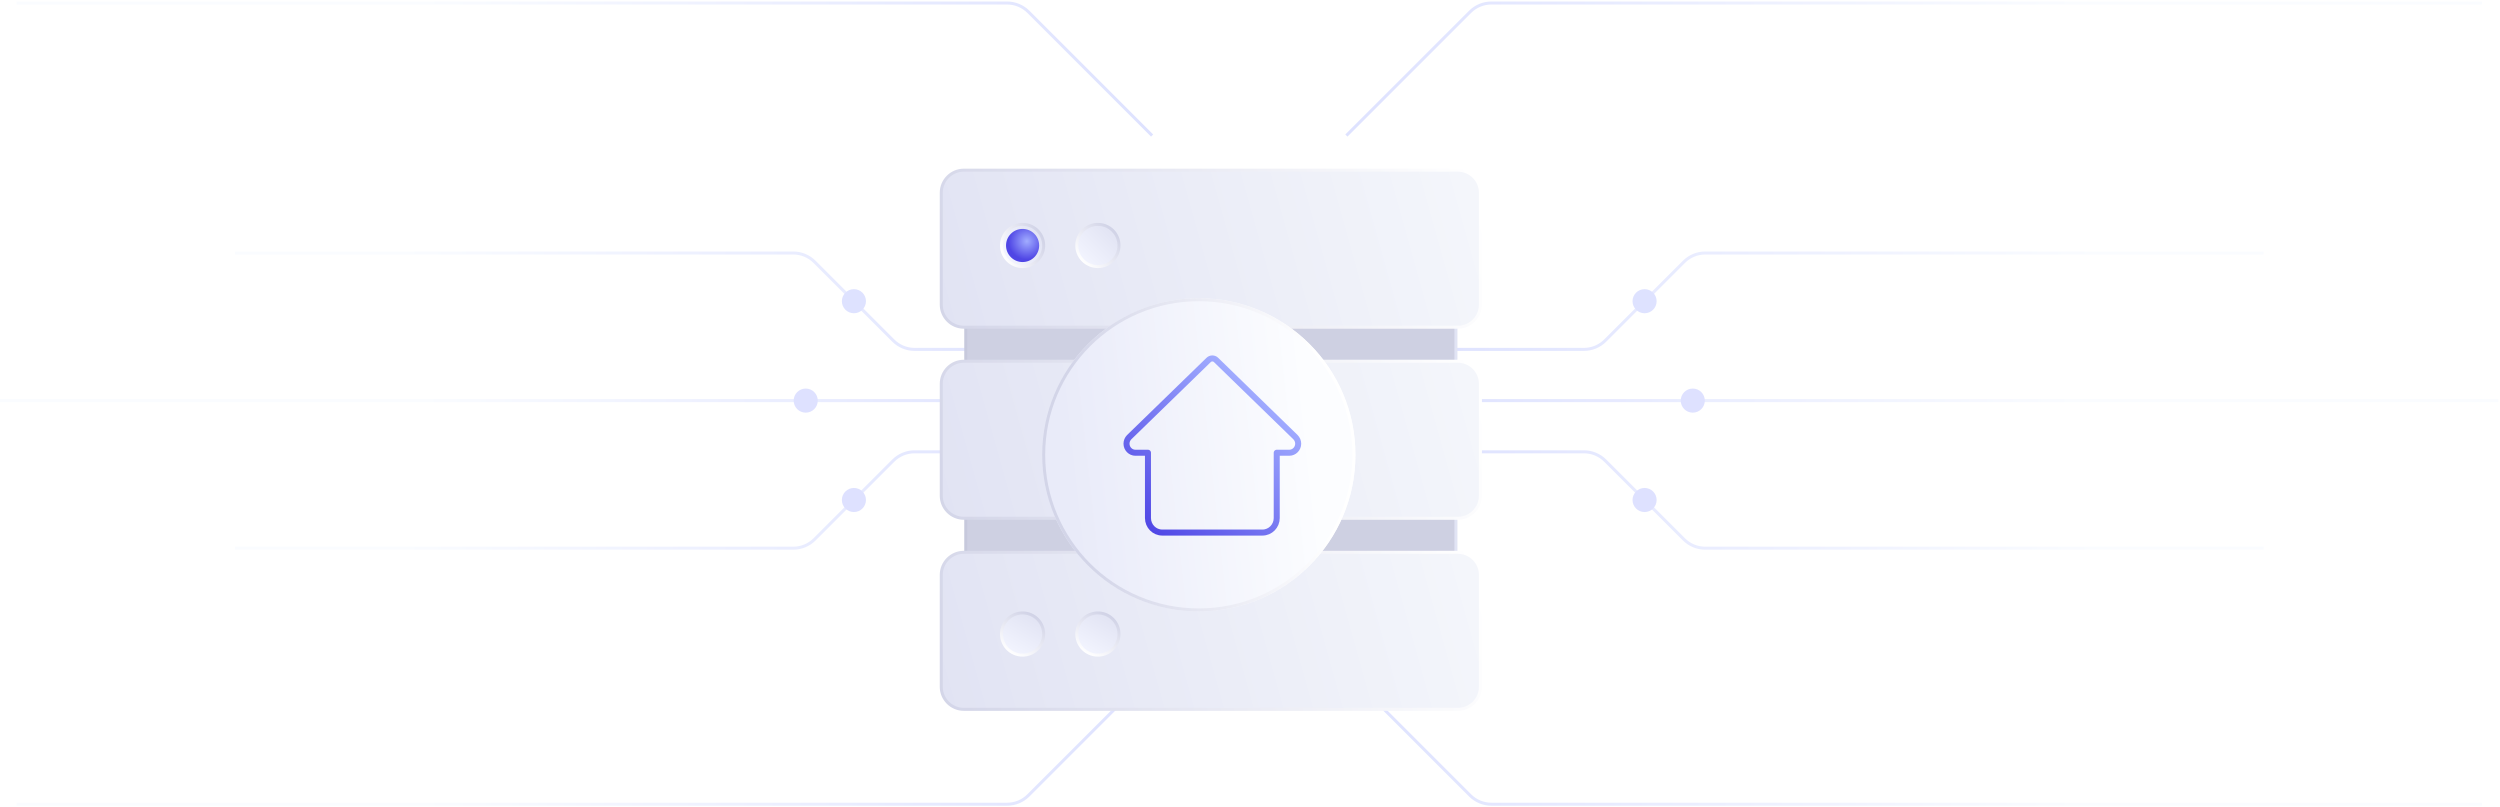 <?xml version="1.0" encoding="UTF-8"?> <svg xmlns="http://www.w3.org/2000/svg" width="830" height="268" viewBox="0 0 830 268" fill="none"><path d="M447 223L488.071 264.071C489.946 265.946 492.49 267 495.142 267H824" stroke="url(#paint0_linear_2172_4084)"></path><path d="M447 45L488.071 3.929C489.946 2.054 492.49 1 495.142 1L824 1" stroke="url(#paint1_linear_2172_4084)"></path><path d="M473 116L525.858 116C528.51 116 531.054 114.946 532.929 113.071L559.071 86.928C560.946 85.053 563.49 83.999 566.142 83.999L751.5 83.999" stroke="url(#paint2_linear_2172_4084)"></path><path d="M473 150L525.858 150C528.51 150 531.054 151.053 532.929 152.928L559.071 179.071C560.946 180.946 563.49 182 566.142 182L751.5 181.999" stroke="url(#paint3_linear_2172_4084)"></path><path d="M467 133L829.5 132.999" stroke="url(#paint4_linear_2172_4084)"></path><circle cx="4" cy="4" r="4" transform="matrix(-4.37114e-08 -1 -1 4.37114e-08 550 170)" fill="#DEE1FF"></circle><circle cx="4" cy="4" r="4" transform="matrix(-4.37114e-08 -1 -1 4.37114e-08 566 137)" fill="#DEE1FF"></circle><circle cx="4" cy="4" r="4" transform="matrix(-4.37114e-08 -1 -1 4.37114e-08 550 104)" fill="#DEE2FF"></circle><path d="M382.5 223L341.429 264.071C339.554 265.946 337.01 267 334.358 267H5.5" stroke="url(#paint5_linear_2172_4084)"></path><path d="M382.5 45L341.429 3.929C339.554 2.054 337.01 1 334.358 1L5.5 1" stroke="url(#paint6_linear_2172_4084)"></path><path d="M356.5 116L303.642 116C300.99 116 298.446 114.946 296.571 113.071L270.429 86.928C268.554 85.053 266.01 83.999 263.358 83.999L78 83.999" stroke="url(#paint7_linear_2172_4084)"></path><path d="M356.5 150L303.642 150C300.99 150 298.446 151.053 296.571 152.928L270.429 179.071C268.554 180.946 266.01 182 263.358 182L78 181.999" stroke="url(#paint8_linear_2172_4084)"></path><path d="M362.5 133L0 132.999" stroke="url(#paint9_linear_2172_4084)"></path><circle cx="283.5" cy="166" r="4" transform="rotate(-90 283.5 166)" fill="#DEE1FF"></circle><circle cx="267.5" cy="133" r="4" transform="rotate(-90 267.5 133)" fill="#DEE1FF"></circle><circle cx="283.5" cy="99.999" r="4" transform="rotate(-90 283.5 99.999)" fill="#DEE2FF"></circle><g filter="url(#filter0_d_2172_4084)"><path d="M332.633 142C332.633 137.857 335.991 134.5 340.133 134.5H487.868C492.01 134.5 495.368 137.857 495.368 142V179.132C495.368 183.274 492.01 186.632 487.868 186.632H340.133C335.991 186.632 332.633 183.274 332.633 179.132V142Z" fill="#CED0E2" stroke="url(#paint10_linear_2172_4084)"></path><path d="M332.633 85.072C332.633 80.93 335.991 77.572 340.133 77.572H487.868C492.01 77.572 495.368 80.93 495.368 85.072V122.204C495.368 126.346 492.01 129.704 487.868 129.704H340.133C335.991 129.704 332.633 126.346 332.633 122.204V85.072Z" fill="#CED0E2" stroke="url(#paint11_linear_2172_4084)"></path><path d="M324.5 51.999C324.5 47.857 327.858 44.499 332 44.499H496C500.142 44.499 503.5 47.857 503.5 51.999V89.132C503.5 93.274 500.142 96.632 496 96.632H332C327.858 96.632 324.5 93.274 324.5 89.132V51.999Z" fill="url(#paint12_linear_2172_4084)" stroke="url(#paint13_linear_2172_4084)"></path><path d="M324.5 115.433C324.5 111.291 327.858 107.933 332 107.933H496C500.142 107.933 503.5 111.291 503.5 115.433V152.566C503.5 156.708 500.142 160.066 496 160.066H332C327.858 160.066 324.5 156.708 324.5 152.566V115.433Z" fill="url(#paint14_linear_2172_4084)" stroke="url(#paint15_linear_2172_4084)"></path><path d="M324.5 178.868C324.5 174.726 327.858 171.368 332 171.368H496C500.142 171.368 503.5 174.726 503.5 178.868V216C503.5 220.142 500.142 223.5 496 223.5H332C327.858 223.5 324.5 220.142 324.5 216V178.868Z" fill="url(#paint16_linear_2172_4084)" stroke="url(#paint17_linear_2172_4084)"></path><g filter="url(#filter1_d_2172_4084)"><circle cx="414" cy="135" r="52" fill="url(#paint18_linear_2172_4084)"></circle><circle cx="414" cy="135" r="51.5" stroke="url(#paint19_linear_2172_4084)"></circle></g><g filter="url(#filter2_i_2172_4084)"><path d="M442.095 129.132L415.732 103.502C415.044 102.833 413.956 102.833 413.268 103.502L386.879 129.159C386.321 129.725 386 130.505 386 131.303C386 132.962 387.332 134.314 388.969 134.314H393.125V155.993C393.125 158.655 395.251 160.811 397.875 160.811H431.125C433.749 160.811 435.875 158.655 435.875 155.993V134.314H440.031C441.668 134.314 443 132.962 443 131.303C443 130.505 442.679 129.725 442.095 129.132Z" stroke="url(#paint20_linear_2172_4084)" stroke-width="2" stroke-linejoin="round"></path></g><circle cx="351.501" cy="69.5" r="7" transform="rotate(60 351.501 69.5)" fill="url(#paint21_linear_2172_4084)" stroke="url(#paint22_linear_2172_4084)"></circle><circle cx="351.5" cy="69.5" r="5.5" transform="rotate(45 351.5 69.5)" fill="url(#paint23_radial_2172_4084)"></circle><circle cx="351.499" cy="198.501" r="7" transform="rotate(30 351.499 198.501)" fill="url(#paint24_linear_2172_4084)" stroke="url(#paint25_linear_2172_4084)"></circle><circle cx="376.5" cy="69.5" r="7" transform="rotate(45 376.5 69.5)" fill="url(#paint26_linear_2172_4084)" stroke="url(#paint27_linear_2172_4084)"></circle><circle cx="376.499" cy="198.501" r="7" transform="rotate(30 376.499 198.501)" fill="url(#paint28_linear_2172_4084)" stroke="url(#paint29_linear_2172_4084)"></circle></g><defs><filter id="filter0_d_2172_4084" x="298.2" y="42.2" width="207.6" height="207.6" filterUnits="userSpaceOnUse" color-interpolation-filters="sRGB"><feFlood flood-opacity="0" result="BackgroundImageFix"></feFlood><feColorMatrix in="SourceAlpha" type="matrix" values="0 0 0 0 0 0 0 0 0 0 0 0 0 0 0 0 0 0 127 0" result="hardAlpha"></feColorMatrix><feOffset dx="-12" dy="12"></feOffset><feGaussianBlur stdDeviation="6.9"></feGaussianBlur><feComposite in2="hardAlpha" operator="out"></feComposite><feColorMatrix type="matrix" values="0 0 0 0 0.845 0 0 0 0 0.85 0 0 0 0 0.879 0 0 0 0.16 0"></feColorMatrix><feBlend mode="normal" in2="BackgroundImageFix" result="effect1_dropShadow_2172_4084"></feBlend><feBlend mode="normal" in="SourceGraphic" in2="effect1_dropShadow_2172_4084" result="shape"></feBlend></filter><filter id="filter1_d_2172_4084" x="347.2" y="76.2" width="125.6" height="125.6" filterUnits="userSpaceOnUse" color-interpolation-filters="sRGB"><feFlood flood-opacity="0" result="BackgroundImageFix"></feFlood><feColorMatrix in="SourceAlpha" type="matrix" values="0 0 0 0 0 0 0 0 0 0 0 0 0 0 0 0 0 0 127 0" result="hardAlpha"></feColorMatrix><feOffset dx="-4" dy="4"></feOffset><feGaussianBlur stdDeviation="5.4"></feGaussianBlur><feComposite in2="hardAlpha" operator="out"></feComposite><feColorMatrix type="matrix" values="0 0 0 0 0.797 0 0 0 0 0.803 0 0 0 0 0.833 0 0 0 0.31 0"></feColorMatrix><feBlend mode="normal" in2="BackgroundImageFix" result="effect1_dropShadow_2172_4084"></feBlend><feBlend mode="normal" in="SourceGraphic" in2="effect1_dropShadow_2172_4084" result="shape"></feBlend></filter><filter id="filter2_i_2172_4084" x="385" y="102" width="59" height="63.811" filterUnits="userSpaceOnUse" color-interpolation-filters="sRGB"><feFlood flood-opacity="0" result="BackgroundImageFix"></feFlood><feBlend mode="normal" in="SourceGraphic" in2="BackgroundImageFix" result="shape"></feBlend><feColorMatrix in="SourceAlpha" type="matrix" values="0 0 0 0 0 0 0 0 0 0 0 0 0 0 0 0 0 0 127 0" result="hardAlpha"></feColorMatrix><feOffset dy="4"></feOffset><feGaussianBlur stdDeviation="6.15"></feGaussianBlur><feComposite in2="hardAlpha" operator="arithmetic" k2="-1" k3="1"></feComposite><feColorMatrix type="matrix" values="0 0 0 0 0 0 0 0 0 0 0 0 0 0 0 0 0 0 0.14 0"></feColorMatrix><feBlend mode="normal" in2="shape" result="effect1_innerShadow_2172_4084"></feBlend></filter><linearGradient id="paint0_linear_2172_4084" x1="447" y1="245" x2="824" y2="245" gradientUnits="userSpaceOnUse"><stop stop-color="#DEE2FF"></stop><stop offset="0.644" stop-color="#FAFCFF"></stop></linearGradient><linearGradient id="paint1_linear_2172_4084" x1="447" y1="23" x2="824" y2="23" gradientUnits="userSpaceOnUse"><stop stop-color="#DEE2FF"></stop><stop offset="0.644" stop-color="#FAFCFF"></stop></linearGradient><linearGradient id="paint2_linear_2172_4084" x1="473" y1="99.999" x2="751.5" y2="99.999" gradientUnits="userSpaceOnUse"><stop stop-color="#DEE2FF"></stop><stop offset="0.801" stop-color="#FAFCFF"></stop></linearGradient><linearGradient id="paint3_linear_2172_4084" x1="473" y1="166" x2="751.5" y2="165.999" gradientUnits="userSpaceOnUse"><stop stop-color="#DEE2FF"></stop><stop offset="0.801" stop-color="#FAFCFF"></stop></linearGradient><linearGradient id="paint4_linear_2172_4084" x1="467" y1="132.5" x2="829.5" y2="132.499" gradientUnits="userSpaceOnUse"><stop stop-color="#DEE2FF"></stop><stop offset="0.614" stop-color="#FAFCFF"></stop></linearGradient><linearGradient id="paint5_linear_2172_4084" x1="382.5" y1="245" x2="5.5" y2="245" gradientUnits="userSpaceOnUse"><stop stop-color="#DEE2FF"></stop><stop offset="0.644" stop-color="#FAFCFF"></stop></linearGradient><linearGradient id="paint6_linear_2172_4084" x1="382.5" y1="23" x2="5.5" y2="23" gradientUnits="userSpaceOnUse"><stop stop-color="#DEE2FF"></stop><stop offset="0.644" stop-color="#FAFCFF"></stop></linearGradient><linearGradient id="paint7_linear_2172_4084" x1="356.5" y1="99.999" x2="78" y2="99.999" gradientUnits="userSpaceOnUse"><stop stop-color="#DEE2FF"></stop><stop offset="0.801" stop-color="#FAFCFF"></stop></linearGradient><linearGradient id="paint8_linear_2172_4084" x1="356.5" y1="166" x2="78" y2="165.999" gradientUnits="userSpaceOnUse"><stop stop-color="#DEE2FF"></stop><stop offset="0.801" stop-color="#FAFCFF"></stop></linearGradient><linearGradient id="paint9_linear_2172_4084" x1="362.5" y1="132.5" x2="2.18557e-08" y2="132.499" gradientUnits="userSpaceOnUse"><stop stop-color="#DEE2FF"></stop><stop offset="0.614" stop-color="#FAFCFF"></stop></linearGradient><linearGradient id="paint10_linear_2172_4084" x1="332.133" y1="160.566" x2="495.868" y2="160.566" gradientUnits="userSpaceOnUse"><stop stop-color="#C7C9DC"></stop><stop offset="1" stop-color="#E1E4F4"></stop></linearGradient><linearGradient id="paint11_linear_2172_4084" x1="332.133" y1="103.638" x2="495.868" y2="103.638" gradientUnits="userSpaceOnUse"><stop stop-color="#C7C9DC"></stop><stop offset="1" stop-color="#E1E4F4"></stop></linearGradient><linearGradient id="paint12_linear_2172_4084" x1="498" y1="45.5" x2="324" y2="94" gradientUnits="userSpaceOnUse"><stop stop-color="#F4F6FB"></stop><stop offset="1" stop-color="#E1E3F3"></stop></linearGradient><linearGradient id="paint13_linear_2172_4084" x1="324" y1="97" x2="500.5" y2="46" gradientUnits="userSpaceOnUse"><stop stop-color="#D3D5E8"></stop><stop offset="1" stop-color="white"></stop></linearGradient><linearGradient id="paint14_linear_2172_4084" x1="498" y1="108.934" x2="324" y2="157.434" gradientUnits="userSpaceOnUse"><stop stop-color="#F4F6FB"></stop><stop offset="1" stop-color="#E1E3F3"></stop></linearGradient><linearGradient id="paint15_linear_2172_4084" x1="324" y1="160.434" x2="500.5" y2="109.434" gradientUnits="userSpaceOnUse"><stop stop-color="#D3D5E8"></stop><stop offset="1" stop-color="white"></stop></linearGradient><linearGradient id="paint16_linear_2172_4084" x1="498" y1="172.368" x2="324" y2="220.868" gradientUnits="userSpaceOnUse"><stop stop-color="#F4F6FB"></stop><stop offset="1" stop-color="#E1E3F3"></stop></linearGradient><linearGradient id="paint17_linear_2172_4084" x1="324" y1="223.868" x2="500.5" y2="172.868" gradientUnits="userSpaceOnUse"><stop stop-color="#D3D5E8"></stop><stop offset="1" stop-color="white"></stop></linearGradient><linearGradient id="paint18_linear_2172_4084" x1="447.5" y1="95.37" x2="366.681" y2="104.356" gradientUnits="userSpaceOnUse"><stop stop-color="#FCFDFF"></stop><stop offset="1" stop-color="#E9EBF9"></stop></linearGradient><linearGradient id="paint19_linear_2172_4084" x1="378" y1="172.893" x2="458.909" y2="165.123" gradientUnits="userSpaceOnUse"><stop stop-color="#D3D5E8"></stop><stop offset="1" stop-color="white"></stop></linearGradient><linearGradient id="paint20_linear_2172_4084" x1="393.5" y1="161" x2="433" y2="117" gradientUnits="userSpaceOnUse"><stop stop-color="#4F46E5"></stop><stop offset="1" stop-color="#A1ACFF"></stop></linearGradient><linearGradient id="paint21_linear_2172_4084" x1="351.501" y1="62" x2="351.501" y2="77" gradientUnits="userSpaceOnUse"><stop stop-color="#E1E3F3"></stop><stop offset="1" stop-color="#F3F5FF"></stop></linearGradient><linearGradient id="paint22_linear_2172_4084" x1="351.501" y1="62" x2="351.501" y2="77" gradientUnits="userSpaceOnUse"><stop stop-color="#D0D2E6"></stop><stop offset="1" stop-color="white"></stop></linearGradient><radialGradient id="paint23_radial_2172_4084" cx="0" cy="0" r="1" gradientUnits="userSpaceOnUse" gradientTransform="translate(351.5 67.5) rotate(55.008) scale(6.103)"><stop stop-color="#A1ACFF"></stop><stop offset="1" stop-color="#4F46E5"></stop></radialGradient><linearGradient id="paint24_linear_2172_4084" x1="351.499" y1="191.001" x2="351.499" y2="206.001" gradientUnits="userSpaceOnUse"><stop stop-color="#E1E3F3"></stop><stop offset="1" stop-color="#F3F5FF"></stop></linearGradient><linearGradient id="paint25_linear_2172_4084" x1="351.499" y1="191.001" x2="351.499" y2="206.001" gradientUnits="userSpaceOnUse"><stop stop-color="#D0D2E6"></stop><stop offset="1" stop-color="white"></stop></linearGradient><linearGradient id="paint26_linear_2172_4084" x1="376.5" y1="62" x2="376.5" y2="77" gradientUnits="userSpaceOnUse"><stop stop-color="#E1E3F3"></stop><stop offset="1" stop-color="#F3F5FF"></stop></linearGradient><linearGradient id="paint27_linear_2172_4084" x1="376.5" y1="62" x2="376.5" y2="77" gradientUnits="userSpaceOnUse"><stop stop-color="#D0D2E6"></stop><stop offset="1" stop-color="white"></stop></linearGradient><linearGradient id="paint28_linear_2172_4084" x1="376.499" y1="191.001" x2="376.499" y2="206.001" gradientUnits="userSpaceOnUse"><stop stop-color="#E1E3F3"></stop><stop offset="1" stop-color="#F3F5FF"></stop></linearGradient><linearGradient id="paint29_linear_2172_4084" x1="376.499" y1="191.001" x2="376.499" y2="206.001" gradientUnits="userSpaceOnUse"><stop stop-color="#D0D2E6"></stop><stop offset="1" stop-color="white"></stop></linearGradient></defs></svg> 